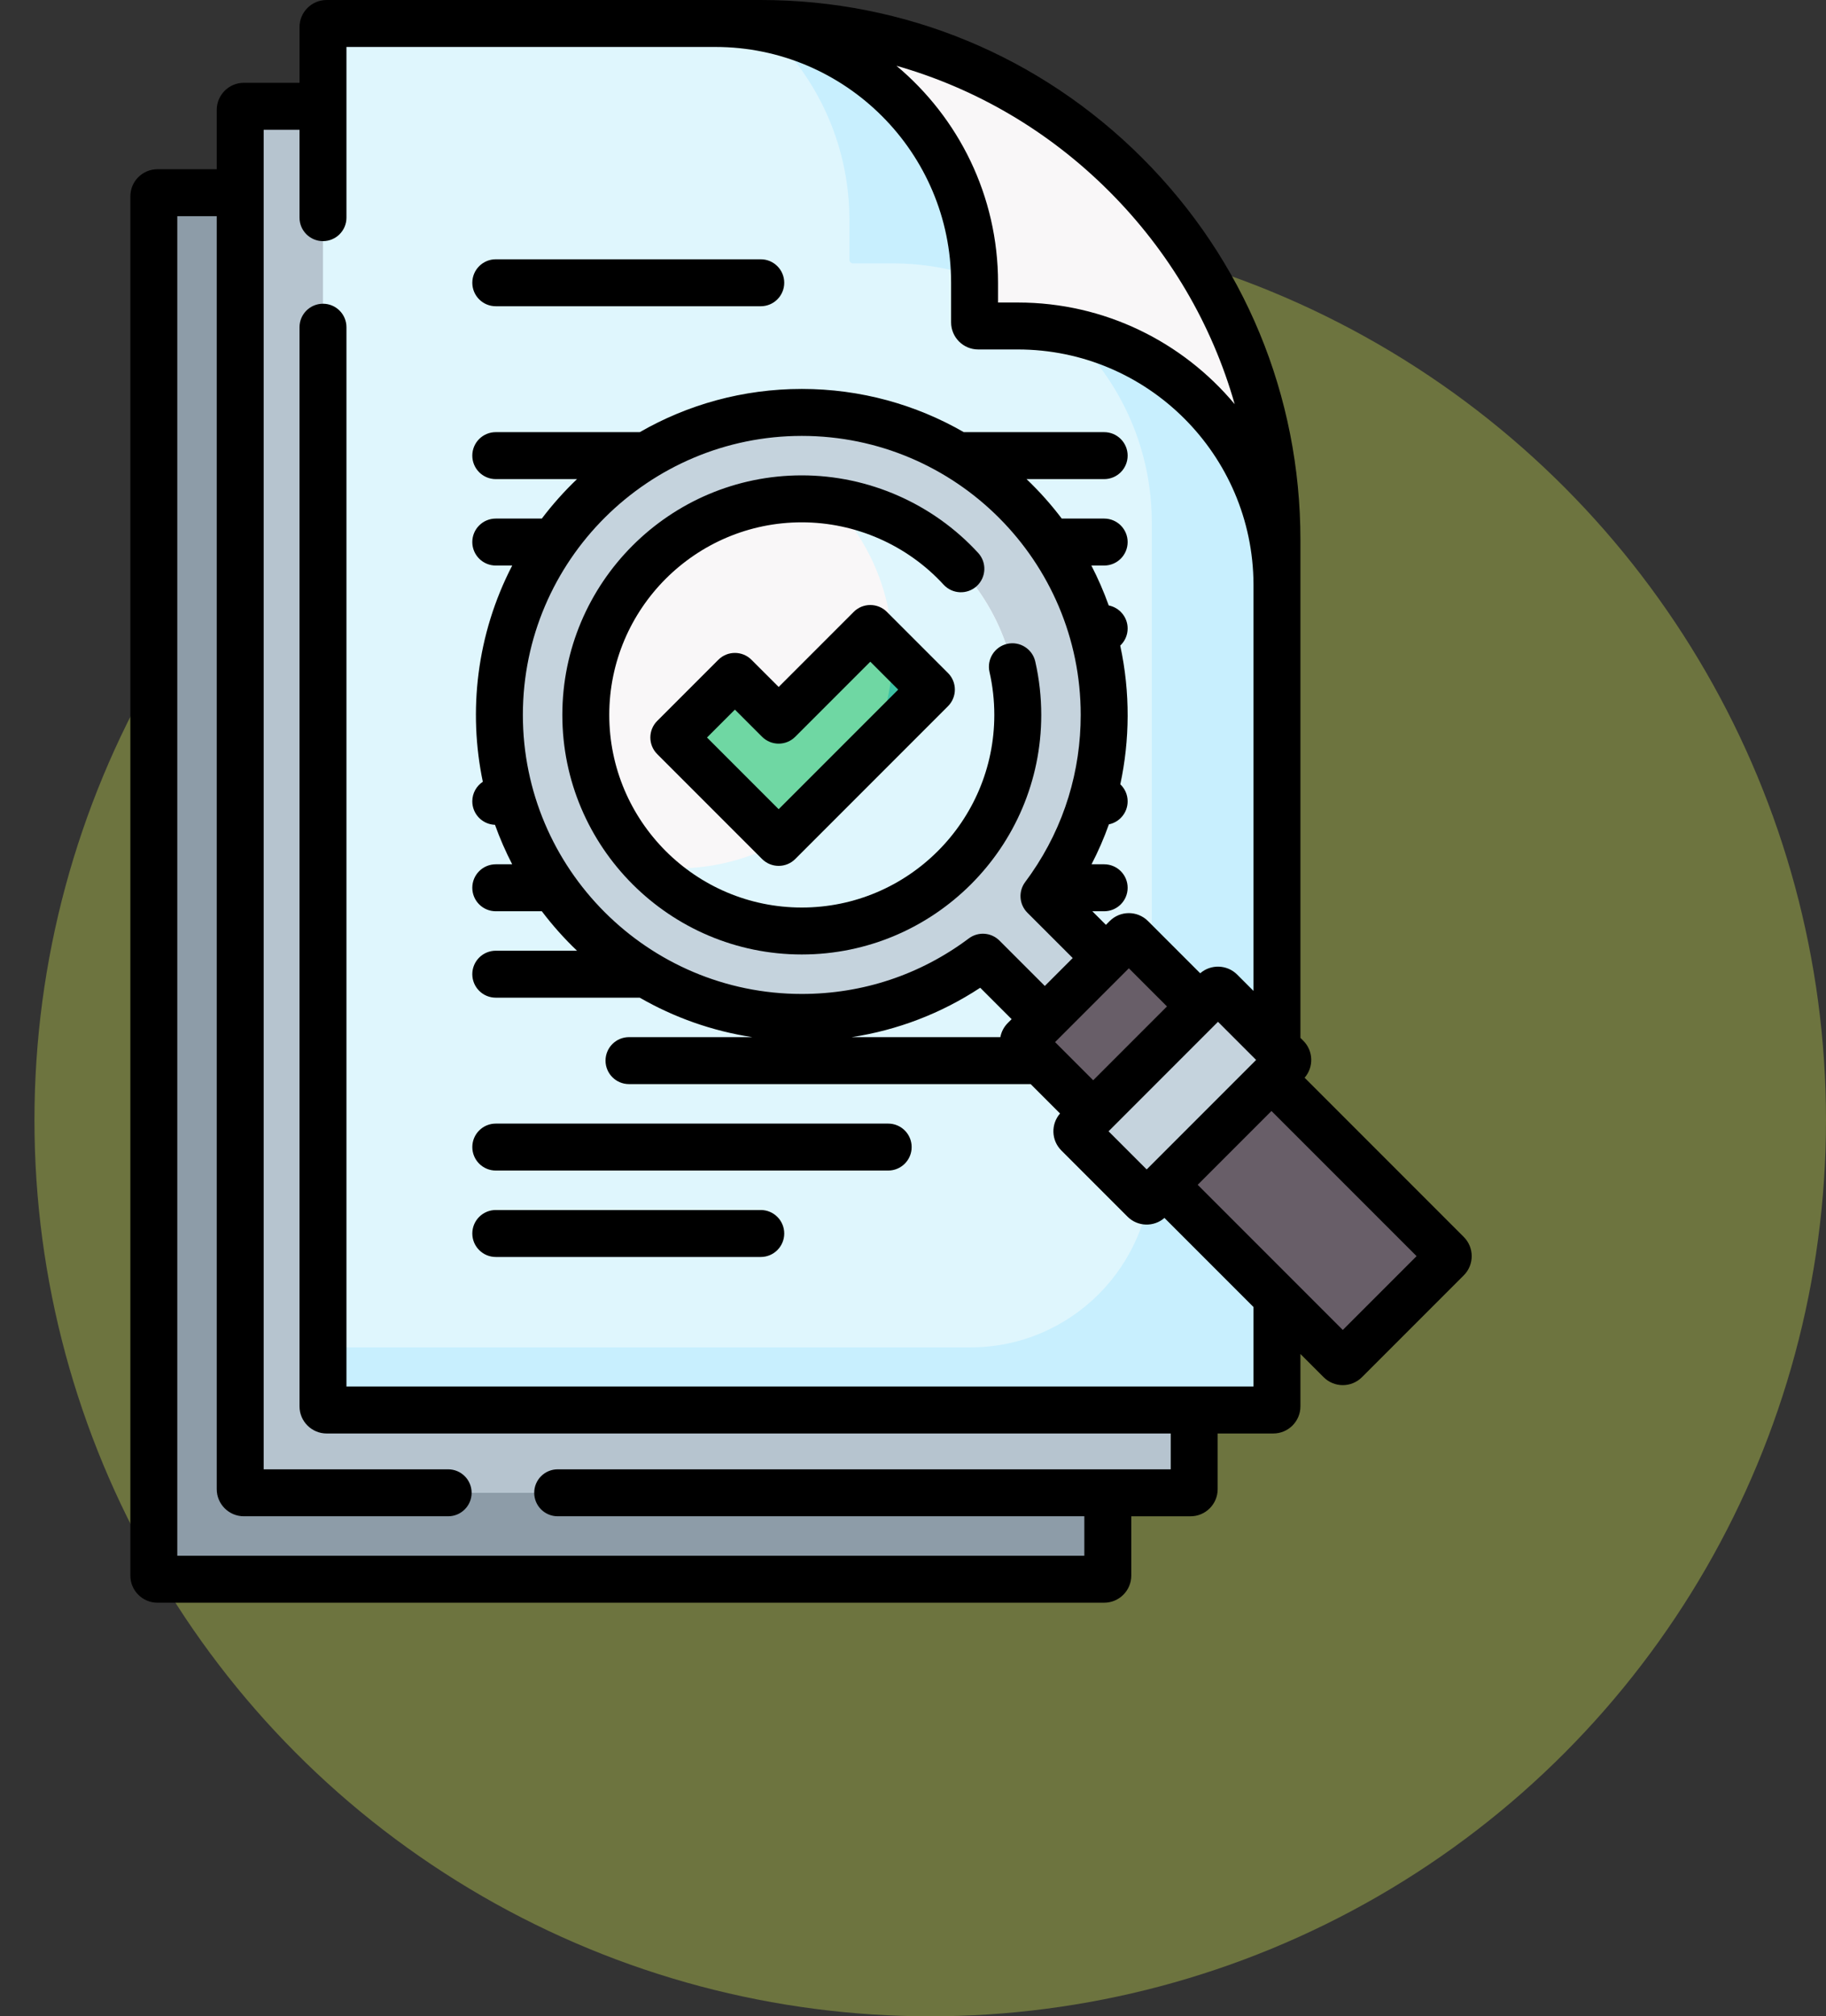 <svg xmlns:xlink="http://www.w3.org/1999/xlink" xmlns="http://www.w3.org/2000/svg" width="106" height="117" viewBox="0 0 106 117" fill="none"><rect x="0" y="0" width="106" height="117" fill="#333333" stroke="none"/><circle cx="54" cy="65" r="52" fill="#C3D452" fill-opacity="0.4"></circle><g clip-path="url(#clip0_52_34)" fill="none"><path d="M64.098 91.638H9.14C9.024 91.638 8.929 91.543 8.929 91.427V11.392C8.929 11.276 9.024 11.182 9.139 11.182H34.343C42.29 11.182 49.912 14.339 55.532 19.959C61.151 25.578 64.308 33.2 64.308 41.148V91.427C64.308 91.543 64.214 91.638 64.098 91.638Z" fill="#8D9CA8"></path><path d="M69.113 86.622H14.155C14.039 86.622 13.945 86.528 13.945 86.412V6.377C13.945 6.261 14.039 6.167 14.155 6.167H39.358C47.306 6.167 54.927 9.324 60.547 14.944C66.167 20.563 69.324 28.185 69.324 36.133V86.412C69.324 86.528 69.229 86.622 69.113 86.622Z" fill="#B6C4CF"></path><path d="M73.918 81.818H18.96C18.844 81.818 18.749 81.724 18.749 81.607V1.572C18.749 1.456 18.843 1.362 18.959 1.362H44.163C52.11 1.362 59.732 4.519 65.352 10.139C70.971 15.759 74.128 23.381 74.128 31.328V81.607C74.128 81.723 74.034 81.818 73.918 81.818Z" fill="#DFF6FD"></path><path d="M65.352 10.139C59.732 4.519 52.11 1.362 44.163 1.362H44.068C47.277 4.122 49.309 8.211 49.309 12.775V15.073C49.309 15.189 49.403 15.283 49.519 15.283H51.817C60.124 15.283 66.859 22.015 66.862 30.322V67.65C66.862 73.468 62.146 78.185 56.328 78.185H18.749V81.607C18.749 81.724 18.844 81.818 18.96 81.818H73.918C74.034 81.818 74.128 81.723 74.128 81.607V31.328C74.128 23.381 70.971 15.759 65.352 10.139Z" fill="#C8EFFE"></path><path d="M66.049 57.443L60.603 51.997C62.798 49.067 64.098 45.428 64.098 41.485C64.098 31.79 56.239 23.931 46.544 23.931C36.85 23.931 28.991 31.79 28.991 41.485C28.991 51.179 36.85 59.038 46.544 59.038C50.487 59.038 54.126 57.738 57.057 55.544L62.503 60.99L66.049 57.443Z" fill="#C5D3DD"></path><path d="M65.38 54.41L59.469 60.321C59.387 60.403 59.387 60.537 59.469 60.62L77.8 78.95C77.882 79.032 78.016 79.032 78.099 78.95L84.01 73.039C84.092 72.957 84.092 72.823 84.01 72.74L65.679 54.41C65.597 54.327 65.463 54.327 65.38 54.41Z" fill="#685E68"></path><path d="M70.555 57.515L62.574 65.496C62.492 65.578 62.492 65.712 62.574 65.795L66.415 69.636C66.498 69.718 66.632 69.718 66.714 69.636L74.695 61.655C74.778 61.572 74.778 61.438 74.695 61.356L70.854 57.515C70.772 57.432 70.638 57.432 70.555 57.515Z" fill="#C5D3DD"></path><path d="M46.544 54.023C53.469 54.023 59.083 48.409 59.083 41.485C59.083 34.56 53.469 28.946 46.544 28.946C39.62 28.946 34.006 34.56 34.006 41.485C34.006 48.409 39.62 54.023 46.544 54.023Z" fill="#F9F7F8"></path><path d="M48.215 29.057C50.442 31.32 51.817 34.425 51.817 37.852C51.817 44.776 46.203 50.39 39.278 50.39C38.712 50.39 38.154 50.352 37.608 50.28C39.882 52.59 43.046 54.023 46.544 54.023C53.469 54.023 59.083 48.409 59.083 41.485C59.082 35.126 54.35 29.873 48.215 29.057Z" fill="#DFF6FD"></path><path d="M50.521 36.469L45.201 41.789L42.661 39.249L39.115 42.795L45.201 48.882L54.067 40.016L50.521 36.469Z" fill="#6FD7A3"></path><path d="M51.817 37.852C51.817 39.973 51.29 41.972 50.359 43.723L54.067 40.016L51.816 37.765C51.816 37.794 51.817 37.823 51.817 37.852Z" fill="#3EC3A4"></path><path d="M65.352 10.139C59.732 4.519 52.11 1.362 44.163 1.362H41.529C49.838 1.362 56.575 8.099 56.575 16.408V18.706C56.575 18.822 56.669 18.916 56.785 18.916H59.082C67.392 18.916 74.128 25.652 74.128 33.962V31.328C74.128 23.381 70.971 15.759 65.352 10.139Z" fill="#F9F7F8"></path><path d="M60.445 41.485C60.445 40.44 60.328 39.398 60.098 38.387C59.931 37.654 59.2 37.194 58.467 37.361C57.733 37.529 57.274 38.259 57.441 38.992C57.626 39.804 57.72 40.643 57.72 41.485C57.72 47.647 52.707 52.661 46.544 52.661C40.382 52.661 35.368 47.647 35.368 41.485C35.368 35.322 40.382 30.309 46.544 30.309C49.664 30.309 52.664 31.627 54.776 33.926C55.285 34.48 56.147 34.517 56.701 34.008C57.255 33.498 57.292 32.637 56.782 32.083C54.156 29.224 50.424 27.584 46.544 27.584C38.879 27.584 32.644 33.82 32.644 41.485C32.644 49.15 38.879 55.385 46.544 55.385C54.209 55.385 60.445 49.15 60.445 41.485Z" fill="black"></path><path d="M28.78 17.77H44.163C44.915 17.77 45.525 17.161 45.525 16.408C45.525 15.656 44.915 15.046 44.163 15.046H28.78C28.027 15.046 27.418 15.656 27.418 16.408C27.418 17.161 28.027 17.77 28.78 17.77Z" fill="black"></path><path d="M51.56 65.198H28.78C28.027 65.198 27.418 65.808 27.418 66.56C27.418 67.313 28.027 67.923 28.78 67.923H51.56C52.312 67.923 52.922 67.313 52.922 66.56C52.922 65.808 52.312 65.198 51.56 65.198Z" fill="black"></path><path d="M44.163 70.213H28.78C28.027 70.213 27.418 70.823 27.418 71.576C27.418 72.328 28.027 72.938 28.78 72.938H44.163C44.915 72.938 45.525 72.328 45.525 71.576C45.525 70.823 44.915 70.213 44.163 70.213Z" fill="black"></path><path d="M49.558 35.506L45.202 39.862L43.625 38.286C43.093 37.754 42.23 37.754 41.698 38.286L38.152 41.832C37.62 42.364 37.62 43.227 38.152 43.758L44.238 49.845C44.771 50.377 45.633 50.377 46.165 49.845L55.031 40.979C55.563 40.447 55.563 39.584 55.031 39.052L51.485 35.506C50.952 34.974 50.089 34.974 49.558 35.506ZM45.201 46.955L41.042 42.795L42.661 41.176L44.238 42.752C44.77 43.284 45.633 43.284 46.164 42.752L50.521 38.396L52.141 40.016L45.201 46.955Z" fill="black"></path><path d="M84.973 71.777L75.733 62.537C76.27 61.92 76.246 60.98 75.658 60.392L75.49 60.225C75.49 57.858 75.49 35.15 75.49 31.328C75.49 22.96 72.232 15.093 66.315 9.176C60.398 3.259 52.531 0 44.163 0H18.959C18.093 0 17.387 0.705 17.387 1.572V4.805H14.155C13.288 4.805 12.582 5.51 12.582 6.377V9.82H9.139C8.272 9.82 7.567 10.525 7.567 11.392V91.427C7.567 92.294 8.273 93 9.14 93H64.098C64.965 93 65.671 92.294 65.671 91.427V87.985H69.113C69.98 87.985 70.686 87.279 70.686 86.412V83.18H73.917C74.785 83.18 75.49 82.475 75.49 81.607V78.567L76.835 79.912C77.451 80.529 78.448 80.529 79.062 79.913L84.974 74.002C85.586 73.388 85.586 72.39 84.973 71.777ZM66.565 67.858L64.352 65.645C71.662 58.334 70.353 59.644 70.705 59.292L72.918 61.505C72.893 61.53 66.778 67.645 66.565 67.858ZM49.434 60.183C52.1 59.777 54.632 58.807 56.902 57.316L58.725 59.139L58.506 59.358C58.278 59.586 58.128 59.872 58.071 60.183H49.434ZM30.353 41.485C30.353 32.492 37.689 25.294 46.544 25.294C55.472 25.294 62.736 32.557 62.736 41.485C62.736 44.7 61.806 47.896 59.86 50.699C59.842 50.723 59.825 50.747 59.809 50.771C59.713 50.909 59.614 51.045 59.513 51.181C59.107 51.723 59.161 52.481 59.64 52.961L62.272 55.592L60.652 57.212L58.02 54.58C57.541 54.101 56.783 54.047 56.24 54.453C53.425 56.562 50.073 57.676 46.544 57.676C37.616 57.676 30.353 50.413 30.353 41.485ZM65.53 56.187L67.743 58.4C66.26 59.883 64.984 61.16 63.46 62.684C62.818 62.041 61.81 61.034 61.247 60.47C64.784 56.932 61.692 60.025 65.53 56.187ZM64.388 11.102C67.88 14.594 70.358 18.83 71.674 23.452C68.661 19.849 64.135 17.554 59.082 17.554H57.937V16.408C57.937 11.356 55.641 6.829 52.039 3.817C56.661 5.133 60.897 7.611 64.388 11.102ZM72.766 80.456H20.112V18.988C20.112 18.235 19.502 17.625 18.749 17.625C17.997 17.625 17.387 18.235 17.387 18.988V81.607C17.387 82.474 18.093 83.18 18.96 83.18H67.961V85.26H32.374C31.621 85.26 31.011 85.87 31.011 86.622C31.011 87.375 31.621 87.984 32.374 87.984H62.946V90.275H10.292V12.544H12.582V86.412C12.582 87.279 13.288 87.984 14.155 87.984H26.016C26.768 87.984 27.378 87.375 27.378 86.622C27.378 85.87 26.768 85.26 26.016 85.26H15.307V7.529H17.387V12.63C17.387 13.382 17.997 13.992 18.749 13.992C19.502 13.992 20.112 13.382 20.112 12.63V2.725H41.529C49.074 2.725 55.212 8.863 55.212 16.408V18.706C55.212 19.573 55.918 20.278 56.785 20.278H59.082C66.609 20.278 72.736 26.387 72.766 33.907V57.5L71.817 56.551C71.23 55.964 70.29 55.939 69.672 56.476L66.642 53.447C66.027 52.832 65.032 52.831 64.417 53.447L64.198 53.666L63.41 52.877H64.097C64.85 52.877 65.46 52.267 65.46 51.515C65.46 50.762 64.85 50.152 64.097 50.152H63.364C63.753 49.401 64.09 48.627 64.372 47.834C64.993 47.707 65.46 47.158 65.46 46.499C65.46 46.109 65.296 45.758 65.034 45.51C65.583 42.964 65.623 40.191 65.029 37.462C65.294 37.214 65.46 36.861 65.46 36.469C65.46 35.807 64.988 35.256 64.362 35.132C64.077 34.334 63.739 33.561 63.354 32.816H64.097C64.85 32.816 65.46 32.206 65.46 31.453C65.46 30.701 64.85 30.091 64.097 30.091H61.635C61.016 29.273 60.332 28.507 59.591 27.801H64.097C64.85 27.801 65.46 27.191 65.46 26.438C65.46 25.686 64.85 25.076 64.097 25.076H55.948C53.176 23.481 49.965 22.569 46.544 22.569C43.123 22.569 39.911 23.481 37.14 25.076H28.779C28.027 25.076 27.417 25.686 27.417 26.438C27.417 27.191 28.027 27.801 28.779 27.801H33.496C32.756 28.507 32.072 29.273 31.453 30.091H28.779C28.027 30.091 27.417 30.701 27.417 31.453C27.417 32.206 28.027 32.816 28.779 32.816H29.734C27.66 36.82 27.174 41.28 28.028 45.363C27.66 45.607 27.417 46.025 27.417 46.499C27.417 47.236 28.002 47.837 28.734 47.861C29.017 48.65 29.352 49.415 29.733 50.152H28.779C28.027 50.152 27.417 50.762 27.417 51.514C27.417 52.267 28.027 52.877 28.779 52.877H31.453C32.071 53.694 32.755 54.461 33.496 55.167H28.779C28.027 55.167 27.417 55.777 27.417 56.529C27.417 57.282 28.027 57.892 28.779 57.892H37.138C39.12 59.032 41.326 59.824 43.673 60.182H36.513C35.761 60.182 35.151 60.792 35.151 61.545C35.151 62.297 35.761 62.907 36.513 62.907H59.831L61.536 64.612C60.998 65.23 61.022 66.169 61.611 66.757L65.452 70.598C66.044 71.19 66.983 71.207 67.597 70.673L72.766 75.842V80.456H72.766ZM77.949 77.173L69.526 68.75L73.809 64.467L82.233 72.89L77.949 77.173Z" fill="black"></path></g><defs><clipPath id="clip0_52_34"><rect width="93" height="93" fill="white"></rect></clipPath></defs></svg>